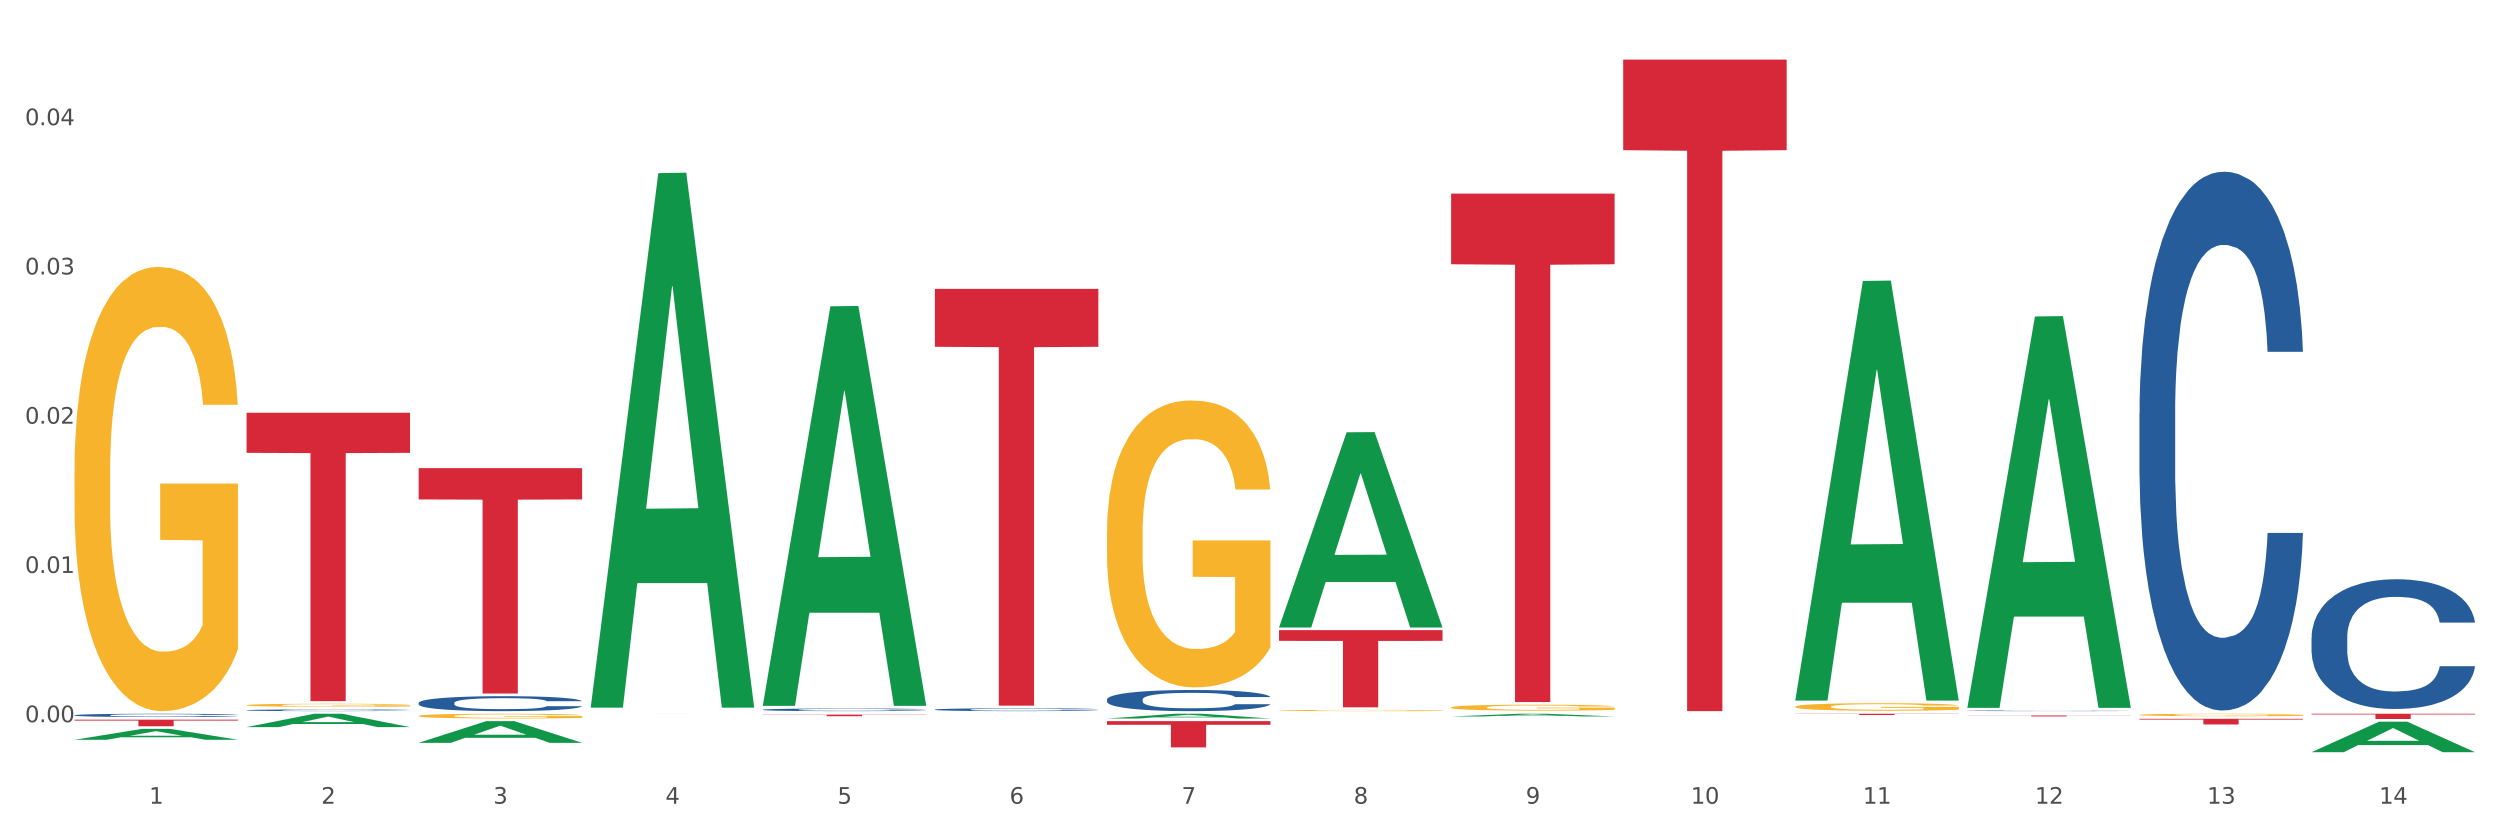 <?xml version="1.0" encoding="utf-8" standalone="no"?>
<!DOCTYPE svg PUBLIC "-//W3C//DTD SVG 1.1//EN"
  "http://www.w3.org/Graphics/SVG/1.1/DTD/svg11.dtd">
<svg xmlns:xlink="http://www.w3.org/1999/xlink" width="1080pt" height="360pt" viewBox="0 0 1080 360" xmlns="http://www.w3.org/2000/svg" version="1.1">
 <rect x="0" y="0" width="1080" height="360" fill="#333333" stroke="none"/>
 <defs>
  <style type="text/css">*{stroke-linejoin: round; stroke-linecap: butt}</style>
 </defs>
 <g id="figure_1">
  <g id="patch_1">
   <path d="M 0 360 
L 1080 360 
L 1080 0 
L 0 0 
z
" style="fill: #ffffff; stroke: #ffffff; stroke-linejoin: miter"/>
  </g>
  <g id="axes_1">
   <g id="matplotlib.axis_1">
    <g id="xtick_1">
     <g id="text_1">
      <!-- 1 -->
      <g style="fill: #4d4d4d" transform="translate(64.432 347.204) scale(0.096 -0.096)">
       <defs>
        <path id="DejaVuSans-31" d="M 794 531 
L 1825 531 
L 1825 4091 
L 703 3866 
L 703 4441 
L 1819 4666 
L 2450 4666 
L 2450 531 
L 3481 531 
L 3481 0 
L 794 0 
L 794 531 
z
" transform="scale(0.016)"/>
       </defs>
       <use xlink:href="#DejaVuSans-31"/>
      </g>
     </g>
    </g>
    <g id="xtick_2">
     <g id="text_2">
      <!-- 2 -->
      <g style="fill: #4d4d4d" transform="translate(138.771 347.204) scale(0.096 -0.096)">
       <defs>
        <path id="DejaVuSans-32" d="M 1228 531 
L 3431 531 
L 3431 0 
L 469 0 
L 469 531 
Q 828 903 1448 1529 
Q 2069 2156 2228 2338 
Q 2531 2678 2651 2914 
Q 2772 3150 2772 3378 
Q 2772 3750 2511 3984 
Q 2250 4219 1831 4219 
Q 1534 4219 1204 4116 
Q 875 4013 500 3803 
L 500 4441 
Q 881 4594 1212 4672 
Q 1544 4750 1819 4750 
Q 2544 4750 2975 4387 
Q 3406 4025 3406 3419 
Q 3406 3131 3298 2873 
Q 3191 2616 2906 2266 
Q 2828 2175 2409 1742 
Q 1991 1309 1228 531 
z
" transform="scale(0.016)"/>
       </defs>
       <use xlink:href="#DejaVuSans-32"/>
      </g>
     </g>
    </g>
    <g id="xtick_3">
     <g id="text_3">
      <!-- 3 -->
      <g style="fill: #4d4d4d" transform="translate(213.109 347.204) scale(0.096 -0.096)">
       <defs>
        <path id="DejaVuSans-33" d="M 2597 2516 
Q 3050 2419 3304 2112 
Q 3559 1806 3559 1356 
Q 3559 666 3084 287 
Q 2609 -91 1734 -91 
Q 1441 -91 1130 -33 
Q 819 25 488 141 
L 488 750 
Q 750 597 1062 519 
Q 1375 441 1716 441 
Q 2309 441 2620 675 
Q 2931 909 2931 1356 
Q 2931 1769 2642 2001 
Q 2353 2234 1838 2234 
L 1294 2234 
L 1294 2753 
L 1863 2753 
Q 2328 2753 2575 2939 
Q 2822 3125 2822 3475 
Q 2822 3834 2567 4026 
Q 2313 4219 1838 4219 
Q 1578 4219 1281 4162 
Q 984 4106 628 3988 
L 628 4550 
Q 988 4650 1302 4700 
Q 1616 4750 1894 4750 
Q 2613 4750 3031 4423 
Q 3450 4097 3450 3541 
Q 3450 3153 3228 2886 
Q 3006 2619 2597 2516 
z
" transform="scale(0.016)"/>
       </defs>
       <use xlink:href="#DejaVuSans-33"/>
      </g>
     </g>
    </g>
    <g id="xtick_4">
     <g id="text_4">
      <!-- 4 -->
      <g style="fill: #4d4d4d" transform="translate(287.448 347.204) scale(0.096 -0.096)">
       <defs>
        <path id="DejaVuSans-34" d="M 2419 4116 
L 825 1625 
L 2419 1625 
L 2419 4116 
z
M 2253 4666 
L 3047 4666 
L 3047 1625 
L 3713 1625 
L 3713 1100 
L 3047 1100 
L 3047 0 
L 2419 0 
L 2419 1100 
L 313 1100 
L 313 1709 
L 2253 4666 
z
" transform="scale(0.016)"/>
       </defs>
       <use xlink:href="#DejaVuSans-34"/>
      </g>
     </g>
    </g>
    <g id="xtick_5">
     <g id="text_5">
      <!-- 5 -->
      <g style="fill: #4d4d4d" transform="translate(361.787 347.204) scale(0.096 -0.096)">
       <defs>
        <path id="DejaVuSans-35" d="M 691 4666 
L 3169 4666 
L 3169 4134 
L 1269 4134 
L 1269 2991 
Q 1406 3038 1543 3061 
Q 1681 3084 1819 3084 
Q 2600 3084 3056 2656 
Q 3513 2228 3513 1497 
Q 3513 744 3044 326 
Q 2575 -91 1722 -91 
Q 1428 -91 1123 -41 
Q 819 9 494 109 
L 494 744 
Q 775 591 1075 516 
Q 1375 441 1709 441 
Q 2250 441 2565 725 
Q 2881 1009 2881 1497 
Q 2881 1984 2565 2268 
Q 2250 2553 1709 2553 
Q 1456 2553 1204 2497 
Q 953 2441 691 2322 
L 691 4666 
z
" transform="scale(0.016)"/>
       </defs>
       <use xlink:href="#DejaVuSans-35"/>
      </g>
     </g>
    </g>
    <g id="xtick_6">
     <g id="text_6">
      <!-- 6 -->
      <g style="fill: #4d4d4d" transform="translate(436.125 347.204) scale(0.096 -0.096)">
       <defs>
        <path id="DejaVuSans-36" d="M 2113 2584 
Q 1688 2584 1439 2293 
Q 1191 2003 1191 1497 
Q 1191 994 1439 701 
Q 1688 409 2113 409 
Q 2538 409 2786 701 
Q 3034 994 3034 1497 
Q 3034 2003 2786 2293 
Q 2538 2584 2113 2584 
z
M 3366 4563 
L 3366 3988 
Q 3128 4100 2886 4159 
Q 2644 4219 2406 4219 
Q 1781 4219 1451 3797 
Q 1122 3375 1075 2522 
Q 1259 2794 1537 2939 
Q 1816 3084 2150 3084 
Q 2853 3084 3261 2657 
Q 3669 2231 3669 1497 
Q 3669 778 3244 343 
Q 2819 -91 2113 -91 
Q 1303 -91 875 529 
Q 447 1150 447 2328 
Q 447 3434 972 4092 
Q 1497 4750 2381 4750 
Q 2619 4750 2861 4703 
Q 3103 4656 3366 4563 
z
" transform="scale(0.016)"/>
       </defs>
       <use xlink:href="#DejaVuSans-36"/>
      </g>
     </g>
    </g>
    <g id="xtick_7">
     <g id="text_7">
      <!-- 7 -->
      <g style="fill: #4d4d4d" transform="translate(510.464 347.204) scale(0.096 -0.096)">
       <defs>
        <path id="DejaVuSans-37" d="M 525 4666 
L 3525 4666 
L 3525 4397 
L 1831 0 
L 1172 0 
L 2766 4134 
L 525 4134 
L 525 4666 
z
" transform="scale(0.016)"/>
       </defs>
       <use xlink:href="#DejaVuSans-37"/>
      </g>
     </g>
    </g>
    <g id="xtick_8">
     <g id="text_8">
      <!-- 8 -->
      <g style="fill: #4d4d4d" transform="translate(584.803 347.204) scale(0.096 -0.096)">
       <defs>
        <path id="DejaVuSans-38" d="M 2034 2216 
Q 1584 2216 1326 1975 
Q 1069 1734 1069 1313 
Q 1069 891 1326 650 
Q 1584 409 2034 409 
Q 2484 409 2743 651 
Q 3003 894 3003 1313 
Q 3003 1734 2745 1975 
Q 2488 2216 2034 2216 
z
M 1403 2484 
Q 997 2584 770 2862 
Q 544 3141 544 3541 
Q 544 4100 942 4425 
Q 1341 4750 2034 4750 
Q 2731 4750 3128 4425 
Q 3525 4100 3525 3541 
Q 3525 3141 3298 2862 
Q 3072 2584 2669 2484 
Q 3125 2378 3379 2068 
Q 3634 1759 3634 1313 
Q 3634 634 3220 271 
Q 2806 -91 2034 -91 
Q 1263 -91 848 271 
Q 434 634 434 1313 
Q 434 1759 690 2068 
Q 947 2378 1403 2484 
z
M 1172 3481 
Q 1172 3119 1398 2916 
Q 1625 2713 2034 2713 
Q 2441 2713 2670 2916 
Q 2900 3119 2900 3481 
Q 2900 3844 2670 4047 
Q 2441 4250 2034 4250 
Q 1625 4250 1398 4047 
Q 1172 3844 1172 3481 
z
" transform="scale(0.016)"/>
       </defs>
       <use xlink:href="#DejaVuSans-38"/>
      </g>
     </g>
    </g>
    <g id="xtick_9">
     <g id="text_9">
      <!-- 9 -->
      <g style="fill: #4d4d4d" transform="translate(659.142 347.204) scale(0.096 -0.096)">
       <defs>
        <path id="DejaVuSans-39" d="M 703 97 
L 703 672 
Q 941 559 1184 500 
Q 1428 441 1663 441 
Q 2288 441 2617 861 
Q 2947 1281 2994 2138 
Q 2813 1869 2534 1725 
Q 2256 1581 1919 1581 
Q 1219 1581 811 2004 
Q 403 2428 403 3163 
Q 403 3881 828 4315 
Q 1253 4750 1959 4750 
Q 2769 4750 3195 4129 
Q 3622 3509 3622 2328 
Q 3622 1225 3098 567 
Q 2575 -91 1691 -91 
Q 1453 -91 1209 -44 
Q 966 3 703 97 
z
M 1959 2075 
Q 2384 2075 2632 2365 
Q 2881 2656 2881 3163 
Q 2881 3666 2632 3958 
Q 2384 4250 1959 4250 
Q 1534 4250 1286 3958 
Q 1038 3666 1038 3163 
Q 1038 2656 1286 2365 
Q 1534 2075 1959 2075 
z
" transform="scale(0.016)"/>
       </defs>
       <use xlink:href="#DejaVuSans-39"/>
      </g>
     </g>
    </g>
    <g id="xtick_10">
     <g id="text_10">
      <!-- 10 -->
      <g style="fill: #4d4d4d" transform="translate(730.426 347.204) scale(0.096 -0.096)">
       <defs>
        <path id="DejaVuSans-30" d="M 2034 4250 
Q 1547 4250 1301 3770 
Q 1056 3291 1056 2328 
Q 1056 1369 1301 889 
Q 1547 409 2034 409 
Q 2525 409 2770 889 
Q 3016 1369 3016 2328 
Q 3016 3291 2770 3770 
Q 2525 4250 2034 4250 
z
M 2034 4750 
Q 2819 4750 3233 4129 
Q 3647 3509 3647 2328 
Q 3647 1150 3233 529 
Q 2819 -91 2034 -91 
Q 1250 -91 836 529 
Q 422 1150 422 2328 
Q 422 3509 836 4129 
Q 1250 4750 2034 4750 
z
" transform="scale(0.016)"/>
       </defs>
       <use xlink:href="#DejaVuSans-31"/>
       <use xlink:href="#DejaVuSans-30" transform="translate(63.623 0)"/>
      </g>
     </g>
    </g>
    <g id="xtick_11">
     <g id="text_11">
      <!-- 11 -->
      <g style="fill: #4d4d4d" transform="translate(804.765 347.204) scale(0.096 -0.096)">
       <use xlink:href="#DejaVuSans-31"/>
       <use xlink:href="#DejaVuSans-31" transform="translate(63.623 0)"/>
      </g>
     </g>
    </g>
    <g id="xtick_12">
     <g id="text_12">
      <!-- 12 -->
      <g style="fill: #4d4d4d" transform="translate(879.104 347.204) scale(0.096 -0.096)">
       <use xlink:href="#DejaVuSans-31"/>
       <use xlink:href="#DejaVuSans-32" transform="translate(63.623 0)"/>
      </g>
     </g>
    </g>
    <g id="xtick_13">
     <g id="text_13">
      <!-- 13 -->
      <g style="fill: #4d4d4d" transform="translate(953.442 347.204) scale(0.096 -0.096)">
       <use xlink:href="#DejaVuSans-31"/>
       <use xlink:href="#DejaVuSans-33" transform="translate(63.623 0)"/>
      </g>
     </g>
    </g>
    <g id="xtick_14">
     <g id="text_14">
      <!-- 14 -->
      <g style="fill: #4d4d4d" transform="translate(1027.781 347.204) scale(0.096 -0.096)">
       <use xlink:href="#DejaVuSans-31"/>
       <use xlink:href="#DejaVuSans-34" transform="translate(63.623 0)"/>
      </g>
     </g>
    </g>
    <g id="xtick_15"/>
    <g id="xtick_16"/>
    <g id="xtick_17"/>
    <g id="xtick_18"/>
    <g id="xtick_19"/>
    <g id="xtick_20"/>
    <g id="xtick_21"/>
    <g id="xtick_22"/>
    <g id="xtick_23"/>
    <g id="xtick_24"/>
    <g id="xtick_25"/>
    <g id="xtick_26"/>
    <g id="xtick_27"/>
   </g>
   <g id="matplotlib.axis_2">
    <g id="ytick_1">
     <g id="text_15">
      <!-- 0.00 -->
      <g style="fill: #4d4d4d" transform="translate(10.8 311.988) scale(0.096 -0.096)">
       <defs>
        <path id="DejaVuSans-2e" d="M 684 794 
L 1344 794 
L 1344 0 
L 684 0 
L 684 794 
z
" transform="scale(0.016)"/>
       </defs>
       <use xlink:href="#DejaVuSans-30"/>
       <use xlink:href="#DejaVuSans-2e" transform="translate(63.623 0)"/>
       <use xlink:href="#DejaVuSans-30" transform="translate(95.41 0)"/>
       <use xlink:href="#DejaVuSans-30" transform="translate(159.033 0)"/>
      </g>
     </g>
    </g>
    <g id="ytick_2">
     <g id="text_16">
      <!-- 0.01 -->
      <g style="fill: #4d4d4d" transform="translate(10.8 247.511) scale(0.096 -0.096)">
       <use xlink:href="#DejaVuSans-30"/>
       <use xlink:href="#DejaVuSans-2e" transform="translate(63.623 0)"/>
       <use xlink:href="#DejaVuSans-30" transform="translate(95.41 0)"/>
       <use xlink:href="#DejaVuSans-31" transform="translate(159.033 0)"/>
      </g>
     </g>
    </g>
    <g id="ytick_3">
     <g id="text_17">
      <!-- 0.02 -->
      <g style="fill: #4d4d4d" transform="translate(10.8 183.033) scale(0.096 -0.096)">
       <use xlink:href="#DejaVuSans-30"/>
       <use xlink:href="#DejaVuSans-2e" transform="translate(63.623 0)"/>
       <use xlink:href="#DejaVuSans-30" transform="translate(95.41 0)"/>
       <use xlink:href="#DejaVuSans-32" transform="translate(159.033 0)"/>
      </g>
     </g>
    </g>
    <g id="ytick_4">
     <g id="text_18">
      <!-- 0.03 -->
      <g style="fill: #4d4d4d" transform="translate(10.8 118.555) scale(0.096 -0.096)">
       <use xlink:href="#DejaVuSans-30"/>
       <use xlink:href="#DejaVuSans-2e" transform="translate(63.623 0)"/>
       <use xlink:href="#DejaVuSans-30" transform="translate(95.41 0)"/>
       <use xlink:href="#DejaVuSans-33" transform="translate(159.033 0)"/>
      </g>
     </g>
    </g>
    <g id="ytick_5">
     <g id="text_19">
      <!-- 0.04 -->
      <g style="fill: #4d4d4d" transform="translate(10.8 54.077) scale(0.096 -0.096)">
       <use xlink:href="#DejaVuSans-30"/>
       <use xlink:href="#DejaVuSans-2e" transform="translate(63.623 0)"/>
       <use xlink:href="#DejaVuSans-30" transform="translate(95.41 0)"/>
       <use xlink:href="#DejaVuSans-34" transform="translate(159.033 0)"/>
      </g>
     </g>
    </g>
    <g id="ytick_6"/>
    <g id="ytick_7"/>
    <g id="ytick_8"/>
    <g id="ytick_9"/>
    <g id="ytick_10"/>
   </g>
   <g id="PolyCollection_1">
    <path d="M 32.175 319.577 
L 32.248 319.572 
L 61.37 314.878 
L 73.456 314.873 
L 102.797 319.586 
L 88.818 319.586 
L 82.484 318.488 
L 52.415 318.488 
L 52.197 318.506 
L 46.081 319.586 
L 32.175 319.586 
L 32.175 319.577 
L 56.201 317.833 
L 78.698 317.829 
L 67.559 315.878 
L 67.413 315.869 
L 67.267 315.882 
L 56.128 317.829 
L 56.201 317.833 
L 32.175 319.577 
z
" clip-path="url(#pd0872fd433)" style="fill: #109648"/>
    <path d="M 32.175 310.889 
L 102.797 310.889 
L 102.797 311.286 
L 75.017 311.289 
L 75.017 313.743 
L 59.788 313.743 
L 59.788 311.289 
L 32.175 311.286 
L 32.175 310.892 
L 32.175 310.889 
z
" clip-path="url(#pd0872fd433)" style="fill: #d62839"/>
    <path d="M 106.514 178.311 
L 177.135 178.311 
L 177.135 195.624 
L 149.355 195.741 
L 149.355 302.892 
L 134.126 302.892 
L 134.126 195.741 
L 106.514 195.624 
L 106.514 178.428 
L 106.514 178.311 
z
" clip-path="url(#pd0872fd433)" style="fill: #d62839"/>
    <path d="M 180.852 202.222 
L 251.474 202.222 
L 251.474 215.757 
L 223.694 215.849 
L 223.694 299.62 
L 208.465 299.62 
L 208.465 215.849 
L 180.852 215.757 
L 180.852 202.314 
L 180.852 202.222 
z
" clip-path="url(#pd0872fd433)" style="fill: #d62839"/>
    <path d="M 255.191 308.341 
L 325.813 308.341 
L 325.813 308.343 
L 298.033 308.343 
L 298.033 308.356 
L 282.804 308.356 
L 282.804 308.343 
L 255.191 308.343 
L 255.191 308.341 
L 255.191 308.341 
z
" clip-path="url(#pd0872fd433)" style="fill: #d62839"/>
    <path d="M 329.53 308.707 
L 400.152 308.707 
L 400.152 308.805 
L 372.371 308.806 
L 372.371 309.416 
L 357.143 309.416 
L 357.143 308.806 
L 329.53 308.805 
L 329.53 308.707 
L 329.53 308.707 
z
" clip-path="url(#pd0872fd433)" style="fill: #d62839"/>
    <path d="M 403.869 124.796 
L 474.49 124.796 
L 474.49 149.818 
L 446.71 149.987 
L 446.71 304.852 
L 431.481 304.852 
L 431.481 149.987 
L 403.869 149.818 
L 403.869 124.965 
L 403.869 124.796 
z
" clip-path="url(#pd0872fd433)" style="fill: #d62839"/>
    <path d="M 478.207 311.536 
L 548.829 311.536 
L 548.829 313.112 
L 521.049 313.123 
L 521.049 322.879 
L 505.82 322.879 
L 505.82 313.123 
L 478.207 313.112 
L 478.207 311.546 
L 478.207 311.536 
z
" clip-path="url(#pd0872fd433)" style="fill: #d62839"/>
    <path d="M 552.546 272.228 
L 623.168 272.228 
L 623.168 276.859 
L 595.388 276.891 
L 595.388 305.554 
L 580.159 305.554 
L 580.159 276.891 
L 552.546 276.859 
L 552.546 272.259 
L 552.546 272.228 
z
" clip-path="url(#pd0872fd433)" style="fill: #d62839"/>
    <path d="M 626.885 83.635 
L 697.506 83.635 
L 697.506 114.161 
L 669.726 114.368 
L 669.726 303.301 
L 654.497 303.301 
L 654.497 114.368 
L 626.885 114.161 
L 626.885 83.841 
L 626.885 83.635 
z
" clip-path="url(#pd0872fd433)" style="fill: #d62839"/>
    <path d="M 701.223 25.759 
L 771.845 25.759 
L 771.845 64.872 
L 744.065 65.136 
L 744.065 307.211 
L 728.836 307.211 
L 728.836 65.136 
L 701.223 64.872 
L 701.223 26.024 
L 701.223 25.759 
z
" clip-path="url(#pd0872fd433)" style="fill: #d62839"/>
    <path d="M 775.562 308.341 
L 846.184 308.341 
L 846.184 308.417 
L 818.404 308.418 
L 818.404 308.89 
L 803.175 308.89 
L 803.175 308.418 
L 775.562 308.417 
L 775.562 308.342 
L 775.562 308.341 
z
" clip-path="url(#pd0872fd433)" style="fill: #d62839"/>
    <path d="M 924.24 310.529 
L 994.861 310.529 
L 994.861 310.869 
L 967.081 310.871 
L 967.081 312.97 
L 951.852 312.97 
L 951.852 310.871 
L 924.24 310.869 
L 924.24 310.532 
L 924.24 310.529 
z
" clip-path="url(#pd0872fd433)" style="fill: #d62839"/>
    <path d="M 998.578 308.341 
L 1069.2 308.341 
L 1069.2 308.657 
L 1041.42 308.659 
L 1041.42 310.616 
L 1026.191 310.616 
L 1026.191 308.659 
L 998.578 308.657 
L 998.578 308.343 
L 998.578 308.341 
z
" clip-path="url(#pd0872fd433)" style="fill: #d62839"/>
    <path d="M 998.578 275.418 
L 998.662 275.367 
L 998.662 273.934 
L 998.912 271.989 
L 999.83 268.406 
L 1000.999 265.693 
L 1003.003 262.52 
L 1004.088 261.189 
L 1005.507 259.705 
L 1008.429 257.299 
L 1011.768 255.252 
L 1014.105 254.126 
L 1015.858 253.409 
L 1019.781 252.13 
L 1022.035 251.567 
L 1024.373 251.106 
L 1026.376 250.799 
L 1029.715 250.441 
L 1032.387 250.287 
L 1035.475 250.236 
L 1038.063 250.287 
L 1041.486 250.492 
L 1046.494 251.106 
L 1048.414 251.465 
L 1051.002 252.079 
L 1053.673 252.898 
L 1055.844 253.717 
L 1058.348 254.894 
L 1060.936 256.429 
L 1063.44 258.374 
L 1065.193 260.166 
L 1066.612 262.059 
L 1067.864 264.363 
L 1068.783 266.87 
L 1069.2 268.969 
L 1053.924 268.969 
L 1053.506 267.075 
L 1052.671 265.028 
L 1051.837 263.646 
L 1050.918 262.52 
L 1049.499 261.24 
L 1048.247 260.421 
L 1046.16 259.449 
L 1044.24 258.835 
L 1042.654 258.477 
L 1040.734 258.169 
L 1036.644 257.862 
L 1033.722 257.862 
L 1031.886 257.965 
L 1029.632 258.221 
L 1027.712 258.579 
L 1025.458 259.193 
L 1023.705 259.858 
L 1021.952 260.729 
L 1020.95 261.343 
L 1019.448 262.469 
L 1018.446 263.39 
L 1017.11 264.977 
L 1016.359 266.103 
L 1015.023 269.02 
L 1014.439 271.17 
L 1014.188 272.654 
L 1014.022 274.292 
L 1014.022 282.276 
L 1014.522 285.859 
L 1014.94 287.395 
L 1015.608 289.135 
L 1016.86 291.387 
L 1018.696 293.588 
L 1020.616 295.174 
L 1022.202 296.147 
L 1023.705 296.863 
L 1025.207 297.426 
L 1027.044 297.938 
L 1028.547 298.245 
L 1030.8 298.552 
L 1033.472 298.706 
L 1035.559 298.706 
L 1039.816 298.45 
L 1041.736 298.194 
L 1043.572 297.836 
L 1045.576 297.273 
L 1047.162 296.659 
L 1048.08 296.198 
L 1049.583 295.226 
L 1050.752 294.202 
L 1051.753 293.025 
L 1052.421 292.001 
L 1053.172 290.466 
L 1053.757 288.725 
L 1053.924 287.804 
L 1069.2 287.804 
L 1068.866 289.647 
L 1068.282 291.438 
L 1067.113 293.844 
L 1066.195 295.226 
L 1064.776 296.915 
L 1063.273 298.348 
L 1061.186 299.934 
L 1059.266 301.112 
L 1057.263 302.135 
L 1055.092 303.057 
L 1051.169 304.336 
L 1049.75 304.694 
L 1046.745 305.309 
L 1044.407 305.667 
L 1040.985 306.025 
L 1037.479 306.23 
L 1033.806 306.281 
L 1030.55 306.179 
L 1026.96 305.872 
L 1024.707 305.564 
L 1022.202 305.104 
L 1019.281 304.387 
L 1016.526 303.517 
L 1013.938 302.494 
L 1011.517 301.316 
L 1009.263 299.986 
L 1006.342 297.785 
L 1004.171 295.635 
L 1002.585 293.639 
L 1001.5 291.95 
L 1000.415 289.8 
L 999.83 288.316 
L 998.912 284.733 
L 998.578 281.406 
L 998.578 275.418 
z
" clip-path="url(#pd0872fd433)" style="fill: #255c99"/>
    <path d="M 924.24 178.769 
L 924.323 178.557 
L 924.323 172.605 
L 924.573 164.527 
L 925.492 149.647 
L 926.66 138.38 
L 928.664 125.201 
L 929.749 119.674 
L 931.168 113.509 
L 934.09 103.518 
L 937.429 95.015 
L 939.766 90.338 
L 941.519 87.362 
L 945.443 82.048 
L 947.697 79.709 
L 950.034 77.796 
L 952.037 76.521 
L 955.377 75.033 
L 958.048 74.395 
L 961.136 74.182 
L 963.724 74.395 
L 967.147 75.245 
L 972.155 77.796 
L 974.075 79.284 
L 976.663 81.835 
L 979.335 85.236 
L 981.505 88.638 
L 984.009 93.527 
L 986.597 99.904 
L 989.101 107.982 
L 990.854 115.422 
L 992.273 123.287 
L 993.526 132.853 
L 994.444 143.269 
L 994.861 151.985 
L 979.585 151.985 
L 979.168 144.12 
L 978.333 135.617 
L 977.498 129.877 
L 976.58 125.201 
L 975.161 119.886 
L 973.908 116.485 
L 971.822 112.446 
L 969.902 109.895 
L 968.316 108.407 
L 966.396 107.132 
L 962.305 105.856 
L 959.383 105.856 
L 957.547 106.281 
L 955.293 107.344 
L 953.373 108.832 
L 951.119 111.383 
L 949.366 114.147 
L 947.613 117.76 
L 946.611 120.311 
L 945.109 124.988 
L 944.107 128.814 
L 942.771 135.404 
L 942.02 140.081 
L 940.685 152.198 
L 940.1 161.126 
L 939.85 167.29 
L 939.683 174.093 
L 939.683 207.255 
L 940.184 222.135 
L 940.601 228.512 
L 941.269 235.74 
L 942.521 245.093 
L 944.358 254.234 
L 946.278 260.823 
L 947.864 264.862 
L 949.366 267.838 
L 950.869 270.177 
L 952.705 272.303 
L 954.208 273.578 
L 956.462 274.853 
L 959.133 275.491 
L 961.22 275.491 
L 965.477 274.428 
L 967.397 273.365 
L 969.234 271.877 
L 971.237 269.539 
L 972.823 266.988 
L 973.742 265.075 
L 975.244 261.036 
L 976.413 256.785 
L 977.415 251.895 
L 978.082 247.644 
L 978.834 241.267 
L 979.418 234.039 
L 979.585 230.213 
L 994.861 230.213 
L 994.527 237.865 
L 993.943 245.305 
L 992.774 255.296 
L 991.856 261.036 
L 990.437 268.051 
L 988.934 274.003 
L 986.847 280.593 
L 984.927 285.482 
L 982.924 289.734 
L 980.754 293.56 
L 976.83 298.874 
L 975.411 300.362 
L 972.406 302.913 
L 970.069 304.401 
L 966.646 305.889 
L 963.14 306.74 
L 959.467 306.952 
L 956.211 306.527 
L 952.622 305.252 
L 950.368 303.976 
L 947.864 302.063 
L 944.942 299.087 
L 942.187 295.473 
L 939.599 291.222 
L 937.178 286.332 
L 934.925 280.806 
L 932.003 271.665 
L 929.832 262.737 
L 928.246 254.446 
L 927.161 247.431 
L 926.076 238.503 
L 925.492 232.338 
L 924.573 217.458 
L 924.24 203.641 
L 924.24 178.769 
z
" clip-path="url(#pd0872fd433)" style="fill: #255c99"/>
    <path d="M 849.901 307.052 
L 849.984 307.051 
L 849.984 307.044 
L 850.235 307.034 
L 851.153 307.016 
L 852.322 307.002 
L 854.325 306.985 
L 855.41 306.978 
L 856.829 306.971 
L 859.751 306.958 
L 863.09 306.948 
L 865.428 306.942 
L 867.181 306.938 
L 871.104 306.932 
L 873.358 306.929 
L 875.695 306.926 
L 877.699 306.925 
L 881.038 306.923 
L 883.709 306.922 
L 886.798 306.922 
L 889.386 306.922 
L 892.808 306.923 
L 897.817 306.926 
L 899.737 306.928 
L 902.325 306.931 
L 904.996 306.936 
L 907.166 306.94 
L 909.671 306.946 
L 912.258 306.954 
L 914.763 306.964 
L 916.516 306.973 
L 917.935 306.983 
L 919.187 306.995 
L 920.105 307.008 
L 920.523 307.018 
L 905.246 307.018 
L 904.829 307.009 
L 903.994 306.998 
L 903.159 306.991 
L 902.241 306.985 
L 900.822 306.979 
L 899.57 306.974 
L 897.483 306.969 
L 895.563 306.966 
L 893.977 306.964 
L 892.057 306.963 
L 887.966 306.961 
L 885.045 306.961 
L 883.208 306.962 
L 880.954 306.963 
L 879.034 306.965 
L 876.78 306.968 
L 875.027 306.972 
L 873.274 306.976 
L 872.273 306.979 
L 870.77 306.985 
L 869.768 306.99 
L 868.433 306.998 
L 867.681 307.004 
L 866.346 307.019 
L 865.761 307.03 
L 865.511 307.037 
L 865.344 307.046 
L 865.344 307.087 
L 865.845 307.106 
L 866.262 307.113 
L 866.93 307.122 
L 868.182 307.134 
L 870.019 307.145 
L 871.939 307.154 
L 873.525 307.159 
L 875.027 307.162 
L 876.53 307.165 
L 878.367 307.168 
L 879.869 307.169 
L 882.123 307.171 
L 884.794 307.172 
L 886.881 307.172 
L 891.139 307.17 
L 893.059 307.169 
L 894.895 307.167 
L 896.899 307.164 
L 898.485 307.161 
L 899.403 307.159 
L 900.905 307.154 
L 902.074 307.149 
L 903.076 307.142 
L 903.744 307.137 
L 904.495 307.129 
L 905.079 307.12 
L 905.246 307.116 
L 920.523 307.116 
L 920.189 307.125 
L 919.604 307.134 
L 918.436 307.147 
L 917.517 307.154 
L 916.098 307.162 
L 914.596 307.17 
L 912.509 307.178 
L 910.589 307.184 
L 908.585 307.189 
L 906.415 307.194 
L 902.491 307.201 
L 901.072 307.203 
L 898.067 307.206 
L 895.73 307.208 
L 892.307 307.209 
L 888.801 307.211 
L 885.128 307.211 
L 881.873 307.21 
L 878.283 307.209 
L 876.029 307.207 
L 873.525 307.205 
L 870.603 307.201 
L 867.848 307.197 
L 865.261 307.191 
L 862.84 307.185 
L 860.586 307.178 
L 857.664 307.167 
L 855.494 307.156 
L 853.908 307.146 
L 852.823 307.137 
L 851.737 307.126 
L 851.153 307.118 
L 850.235 307.1 
L 849.901 307.083 
L 849.901 307.052 
z
" clip-path="url(#pd0872fd433)" style="fill: #255c99"/>
    <path d="M 478.207 302.181 
L 478.291 302.173 
L 478.291 301.939 
L 478.541 301.622 
L 479.459 301.038 
L 480.628 300.596 
L 482.632 300.079 
L 483.717 299.862 
L 485.136 299.62 
L 488.058 299.228 
L 491.397 298.895 
L 493.734 298.711 
L 495.487 298.594 
L 499.41 298.386 
L 501.664 298.294 
L 504.002 298.219 
L 506.005 298.169 
L 509.344 298.111 
L 512.016 298.086 
L 515.104 298.077 
L 517.692 298.086 
L 521.115 298.119 
L 526.123 298.219 
L 528.043 298.277 
L 530.631 298.378 
L 533.302 298.511 
L 535.473 298.645 
L 537.977 298.836 
L 540.565 299.087 
L 543.069 299.404 
L 544.822 299.695 
L 546.241 300.004 
L 547.493 300.379 
L 548.412 300.788 
L 548.829 301.13 
L 533.553 301.13 
L 533.135 300.822 
L 532.301 300.488 
L 531.466 300.263 
L 530.548 300.079 
L 529.128 299.871 
L 527.876 299.737 
L 525.789 299.579 
L 523.869 299.479 
L 522.283 299.42 
L 520.363 299.37 
L 516.273 299.32 
L 513.351 299.32 
L 511.515 299.337 
L 509.261 299.379 
L 507.341 299.437 
L 505.087 299.537 
L 503.334 299.645 
L 501.581 299.787 
L 500.579 299.887 
L 499.077 300.071 
L 498.075 300.221 
L 496.739 300.48 
L 495.988 300.663 
L 494.652 301.138 
L 494.068 301.489 
L 493.818 301.731 
L 493.651 301.998 
L 493.651 303.299 
L 494.151 303.883 
L 494.569 304.133 
L 495.237 304.417 
L 496.489 304.784 
L 498.325 305.142 
L 500.245 305.401 
L 501.831 305.559 
L 503.334 305.676 
L 504.837 305.768 
L 506.673 305.851 
L 508.176 305.901 
L 510.429 305.951 
L 513.101 305.976 
L 515.188 305.976 
L 519.445 305.935 
L 521.365 305.893 
L 523.202 305.834 
L 525.205 305.743 
L 526.791 305.643 
L 527.709 305.568 
L 529.212 305.409 
L 530.381 305.242 
L 531.382 305.05 
L 532.05 304.884 
L 532.801 304.633 
L 533.386 304.35 
L 533.553 304.2 
L 548.829 304.2 
L 548.495 304.5 
L 547.911 304.792 
L 546.742 305.184 
L 545.824 305.409 
L 544.405 305.684 
L 542.902 305.918 
L 540.815 306.176 
L 538.895 306.368 
L 536.892 306.535 
L 534.721 306.685 
L 530.798 306.894 
L 529.379 306.952 
L 526.374 307.052 
L 524.036 307.111 
L 520.614 307.169 
L 517.108 307.202 
L 513.435 307.211 
L 510.179 307.194 
L 506.59 307.144 
L 504.336 307.094 
L 501.831 307.019 
L 498.91 306.902 
L 496.155 306.76 
L 493.567 306.594 
L 491.146 306.402 
L 488.892 306.185 
L 485.971 305.826 
L 483.8 305.476 
L 482.214 305.151 
L 481.129 304.875 
L 480.044 304.525 
L 479.459 304.283 
L 478.541 303.699 
L 478.207 303.157 
L 478.207 302.181 
z
" clip-path="url(#pd0872fd433)" style="fill: #255c99"/>
    <path d="M 403.869 306.532 
L 403.952 306.531 
L 403.952 306.499 
L 404.202 306.457 
L 405.121 306.379 
L 406.289 306.32 
L 408.293 306.251 
L 409.378 306.222 
L 410.797 306.189 
L 413.719 306.137 
L 417.058 306.092 
L 419.395 306.068 
L 421.148 306.052 
L 425.072 306.024 
L 427.326 306.012 
L 429.663 306.002 
L 431.666 305.995 
L 435.006 305.987 
L 437.677 305.984 
L 440.766 305.983 
L 443.353 305.984 
L 446.776 305.988 
L 451.785 306.002 
L 453.704 306.01 
L 456.292 306.023 
L 458.964 306.041 
L 461.134 306.059 
L 463.638 306.084 
L 466.226 306.118 
L 468.73 306.16 
L 470.483 306.199 
L 471.903 306.241 
L 473.155 306.291 
L 474.073 306.345 
L 474.49 306.391 
L 459.214 306.391 
L 458.797 306.35 
L 457.962 306.305 
L 457.127 306.275 
L 456.209 306.251 
L 454.79 306.223 
L 453.538 306.205 
L 451.451 306.184 
L 449.531 306.17 
L 447.945 306.162 
L 446.025 306.156 
L 441.934 306.149 
L 439.012 306.149 
L 437.176 306.151 
L 434.922 306.157 
L 433.002 306.165 
L 430.748 306.178 
L 428.995 306.193 
L 427.242 306.212 
L 426.24 306.225 
L 424.738 306.249 
L 423.736 306.27 
L 422.401 306.304 
L 421.649 306.329 
L 420.314 306.392 
L 419.729 306.439 
L 419.479 306.471 
L 419.312 306.507 
L 419.312 306.681 
L 419.813 306.759 
L 420.23 306.793 
L 420.898 306.831 
L 422.15 306.88 
L 423.987 306.928 
L 425.907 306.962 
L 427.493 306.984 
L 428.995 306.999 
L 430.498 307.012 
L 432.334 307.023 
L 433.837 307.029 
L 436.091 307.036 
L 438.762 307.039 
L 440.849 307.039 
L 445.106 307.034 
L 447.026 307.028 
L 448.863 307.02 
L 450.866 307.008 
L 452.452 306.995 
L 453.371 306.985 
L 454.873 306.964 
L 456.042 306.941 
L 457.044 306.916 
L 457.711 306.893 
L 458.463 306.86 
L 459.047 306.822 
L 459.214 306.802 
L 474.49 306.802 
L 474.156 306.842 
L 473.572 306.881 
L 472.403 306.933 
L 471.485 306.964 
L 470.066 307 
L 468.563 307.032 
L 466.477 307.066 
L 464.557 307.092 
L 462.553 307.114 
L 460.383 307.134 
L 456.459 307.162 
L 455.04 307.17 
L 452.035 307.183 
L 449.698 307.191 
L 446.275 307.199 
L 442.769 307.203 
L 439.096 307.205 
L 435.84 307.202 
L 432.251 307.196 
L 429.997 307.189 
L 427.493 307.179 
L 424.571 307.163 
L 421.816 307.144 
L 419.228 307.122 
L 416.808 307.096 
L 414.554 307.067 
L 411.632 307.019 
L 409.462 306.972 
L 407.875 306.929 
L 406.79 306.892 
L 405.705 306.845 
L 405.121 306.813 
L 404.202 306.735 
L 403.869 306.662 
L 403.869 306.532 
z
" clip-path="url(#pd0872fd433)" style="fill: #255c99"/>
    <path d="M 329.53 306.586 
L 329.613 306.585 
L 329.613 306.556 
L 329.864 306.517 
L 330.782 306.444 
L 331.951 306.389 
L 333.954 306.325 
L 335.039 306.298 
L 336.458 306.268 
L 339.38 306.219 
L 342.719 306.178 
L 345.057 306.155 
L 346.81 306.14 
L 350.733 306.115 
L 352.987 306.103 
L 355.324 306.094 
L 357.328 306.088 
L 360.667 306.08 
L 363.338 306.077 
L 366.427 306.076 
L 369.015 306.077 
L 372.437 306.081 
L 377.446 306.094 
L 379.366 306.101 
L 381.954 306.114 
L 384.625 306.13 
L 386.795 306.147 
L 389.3 306.171 
L 391.887 306.202 
L 394.392 306.241 
L 396.145 306.277 
L 397.564 306.316 
L 398.816 306.362 
L 399.734 306.413 
L 400.152 306.455 
L 384.875 306.455 
L 384.458 306.417 
L 383.623 306.376 
L 382.788 306.348 
L 381.87 306.325 
L 380.451 306.299 
L 379.199 306.282 
L 377.112 306.263 
L 375.192 306.25 
L 373.606 306.243 
L 371.686 306.237 
L 367.595 306.231 
L 364.674 306.231 
L 362.837 306.233 
L 360.583 306.238 
L 358.663 306.245 
L 356.41 306.258 
L 354.656 306.271 
L 352.903 306.289 
L 351.902 306.301 
L 350.399 306.324 
L 349.397 306.343 
L 348.062 306.375 
L 347.31 306.397 
L 345.975 306.456 
L 345.391 306.5 
L 345.14 306.53 
L 344.973 306.563 
L 344.973 306.725 
L 345.474 306.797 
L 345.891 306.828 
L 346.559 306.864 
L 347.811 306.909 
L 349.648 306.954 
L 351.568 306.986 
L 353.154 307.006 
L 354.656 307.02 
L 356.159 307.032 
L 357.996 307.042 
L 359.498 307.048 
L 361.752 307.054 
L 364.423 307.057 
L 366.51 307.057 
L 370.768 307.052 
L 372.688 307.047 
L 374.524 307.04 
L 376.528 307.028 
L 378.114 307.016 
L 379.032 307.007 
L 380.534 306.987 
L 381.703 306.966 
L 382.705 306.942 
L 383.373 306.922 
L 384.124 306.891 
L 384.708 306.855 
L 384.875 306.837 
L 400.152 306.837 
L 399.818 306.874 
L 399.233 306.91 
L 398.065 306.959 
L 397.146 306.987 
L 395.727 307.021 
L 394.225 307.05 
L 392.138 307.082 
L 390.218 307.106 
L 388.214 307.127 
L 386.044 307.145 
L 382.121 307.171 
L 380.701 307.179 
L 377.696 307.191 
L 375.359 307.198 
L 371.936 307.206 
L 368.43 307.21 
L 364.757 307.211 
L 361.502 307.209 
L 357.912 307.202 
L 355.658 307.196 
L 353.154 307.187 
L 350.232 307.172 
L 347.477 307.155 
L 344.89 307.134 
L 342.469 307.11 
L 340.215 307.083 
L 337.293 307.039 
L 335.123 306.995 
L 333.537 306.955 
L 332.452 306.921 
L 331.366 306.877 
L 330.782 306.847 
L 329.864 306.775 
L 329.53 306.707 
L 329.53 306.586 
z
" clip-path="url(#pd0872fd433)" style="fill: #255c99"/>
    <path d="M 180.852 303.653 
L 180.936 303.647 
L 180.936 303.482 
L 181.186 303.258 
L 182.105 302.845 
L 183.273 302.532 
L 185.277 302.167 
L 186.362 302.013 
L 187.781 301.842 
L 190.703 301.565 
L 194.042 301.329 
L 196.379 301.199 
L 198.132 301.117 
L 202.056 300.969 
L 204.31 300.904 
L 206.647 300.851 
L 208.65 300.816 
L 211.989 300.774 
L 214.661 300.757 
L 217.749 300.751 
L 220.337 300.757 
L 223.76 300.78 
L 228.768 300.851 
L 230.688 300.892 
L 233.276 300.963 
L 235.947 301.058 
L 238.118 301.152 
L 240.622 301.288 
L 243.21 301.465 
L 245.714 301.689 
L 247.467 301.895 
L 248.886 302.114 
L 250.139 302.379 
L 251.057 302.668 
L 251.474 302.91 
L 236.198 302.91 
L 235.78 302.692 
L 234.946 302.456 
L 234.111 302.296 
L 233.193 302.167 
L 231.774 302.019 
L 230.521 301.925 
L 228.434 301.813 
L 226.514 301.742 
L 224.928 301.701 
L 223.008 301.665 
L 218.918 301.63 
L 215.996 301.63 
L 214.16 301.642 
L 211.906 301.671 
L 209.986 301.712 
L 207.732 301.783 
L 205.979 301.86 
L 204.226 301.96 
L 203.224 302.031 
L 201.722 302.161 
L 200.72 302.267 
L 199.384 302.45 
L 198.633 302.58 
L 197.297 302.916 
L 196.713 303.164 
L 196.463 303.335 
L 196.296 303.524 
L 196.296 304.444 
L 196.797 304.857 
L 197.214 305.034 
L 197.882 305.234 
L 199.134 305.494 
L 200.97 305.748 
L 202.89 305.931 
L 204.476 306.043 
L 205.979 306.125 
L 207.482 306.19 
L 209.318 306.249 
L 210.821 306.285 
L 213.075 306.32 
L 215.746 306.338 
L 217.833 306.338 
L 222.09 306.308 
L 224.01 306.279 
L 225.847 306.237 
L 227.85 306.172 
L 229.436 306.102 
L 230.354 306.049 
L 231.857 305.936 
L 233.026 305.818 
L 234.027 305.683 
L 234.695 305.565 
L 235.447 305.388 
L 236.031 305.187 
L 236.198 305.081 
L 251.474 305.081 
L 251.14 305.293 
L 250.556 305.5 
L 249.387 305.777 
L 248.469 305.936 
L 247.05 306.131 
L 245.547 306.296 
L 243.46 306.479 
L 241.54 306.615 
L 239.537 306.733 
L 237.367 306.839 
L 233.443 306.987 
L 232.024 307.028 
L 229.019 307.099 
L 226.681 307.14 
L 223.259 307.181 
L 219.753 307.205 
L 216.08 307.211 
L 212.824 307.199 
L 209.235 307.164 
L 206.981 307.128 
L 204.476 307.075 
L 201.555 306.992 
L 198.8 306.892 
L 196.212 306.774 
L 193.791 306.639 
L 191.538 306.485 
L 188.616 306.231 
L 186.445 305.984 
L 184.859 305.754 
L 183.774 305.559 
L 182.689 305.311 
L 182.105 305.14 
L 181.186 304.727 
L 180.852 304.344 
L 180.852 303.653 
z
" clip-path="url(#pd0872fd433)" style="fill: #255c99"/>
    <path d="M 106.514 306.811 
L 106.597 306.81 
L 106.597 306.792 
L 106.848 306.767 
L 107.766 306.72 
L 108.935 306.685 
L 110.938 306.644 
L 112.023 306.627 
L 113.442 306.608 
L 116.364 306.576 
L 119.703 306.55 
L 122.04 306.535 
L 123.794 306.526 
L 127.717 306.51 
L 129.971 306.502 
L 132.308 306.496 
L 134.312 306.492 
L 137.651 306.488 
L 140.322 306.486 
L 143.411 306.485 
L 145.998 306.486 
L 149.421 306.488 
L 154.43 306.496 
L 156.35 306.501 
L 158.937 306.509 
L 161.609 306.519 
L 163.779 306.53 
L 166.283 306.545 
L 168.871 306.565 
L 171.376 306.59 
L 173.129 306.614 
L 174.548 306.638 
L 175.8 306.668 
L 176.718 306.7 
L 177.135 306.728 
L 161.859 306.728 
L 161.442 306.703 
L 160.607 306.677 
L 159.772 306.659 
L 158.854 306.644 
L 157.435 306.628 
L 156.183 306.617 
L 154.096 306.604 
L 152.176 306.596 
L 150.59 306.592 
L 148.67 306.588 
L 144.579 306.584 
L 141.658 306.584 
L 139.821 306.585 
L 137.567 306.588 
L 135.647 306.593 
L 133.393 306.601 
L 131.64 306.61 
L 129.887 306.621 
L 128.886 306.629 
L 127.383 306.643 
L 126.381 306.655 
L 125.046 306.676 
L 124.294 306.69 
L 122.959 306.728 
L 122.374 306.756 
L 122.124 306.775 
L 121.957 306.797 
L 121.957 306.9 
L 122.458 306.946 
L 122.875 306.966 
L 123.543 306.989 
L 124.795 307.018 
L 126.632 307.046 
L 128.552 307.067 
L 130.138 307.08 
L 131.64 307.089 
L 133.143 307.096 
L 134.979 307.103 
L 136.482 307.107 
L 138.736 307.111 
L 141.407 307.113 
L 143.494 307.113 
L 147.751 307.109 
L 149.671 307.106 
L 151.508 307.101 
L 153.511 307.094 
L 155.097 307.086 
L 156.016 307.08 
L 157.518 307.068 
L 158.687 307.054 
L 159.689 307.039 
L 160.357 307.026 
L 161.108 307.006 
L 161.692 306.983 
L 161.859 306.972 
L 177.135 306.972 
L 176.802 306.995 
L 176.217 307.019 
L 175.049 307.05 
L 174.13 307.068 
L 172.711 307.089 
L 171.209 307.108 
L 169.122 307.129 
L 167.202 307.144 
L 165.198 307.157 
L 163.028 307.169 
L 159.104 307.186 
L 157.685 307.19 
L 154.68 307.198 
L 152.343 307.203 
L 148.92 307.207 
L 145.414 307.21 
L 141.741 307.211 
L 138.486 307.209 
L 134.896 307.205 
L 132.642 307.201 
L 130.138 307.196 
L 127.216 307.186 
L 124.461 307.175 
L 121.874 307.162 
L 119.453 307.146 
L 117.199 307.129 
L 114.277 307.101 
L 112.107 307.073 
L 110.521 307.047 
L 109.435 307.025 
L 108.35 306.997 
L 107.766 306.978 
L 106.848 306.932 
L 106.514 306.889 
L 106.514 306.811 
z
" clip-path="url(#pd0872fd433)" style="fill: #255c99"/>
    <path d="M 32.175 308.978 
L 32.258 308.977 
L 32.258 308.941 
L 32.509 308.891 
L 33.427 308.801 
L 34.596 308.732 
L 36.599 308.652 
L 37.684 308.618 
L 39.104 308.581 
L 42.025 308.52 
L 45.364 308.468 
L 47.702 308.44 
L 49.455 308.421 
L 53.378 308.389 
L 55.632 308.375 
L 57.969 308.363 
L 59.973 308.355 
L 63.312 308.346 
L 65.983 308.342 
L 69.072 308.341 
L 71.66 308.342 
L 75.082 308.348 
L 80.091 308.363 
L 82.011 308.372 
L 84.599 308.388 
L 87.27 308.408 
L 89.44 308.429 
L 91.945 308.459 
L 94.533 308.498 
L 97.037 308.547 
L 98.79 308.592 
L 100.209 308.64 
L 101.461 308.698 
L 102.379 308.762 
L 102.797 308.815 
L 87.52 308.815 
L 87.103 308.767 
L 86.268 308.715 
L 85.434 308.68 
L 84.515 308.652 
L 83.096 308.62 
L 81.844 308.599 
L 79.757 308.574 
L 77.837 308.559 
L 76.251 308.55 
L 74.331 308.542 
L 70.241 308.534 
L 67.319 308.534 
L 65.482 308.537 
L 63.229 308.543 
L 61.309 308.552 
L 59.055 308.568 
L 57.302 308.585 
L 55.549 308.607 
L 54.547 308.622 
L 53.044 308.651 
L 52.043 308.674 
L 50.707 308.714 
L 49.956 308.743 
L 48.62 308.816 
L 48.036 308.871 
L 47.785 308.908 
L 47.618 308.95 
L 47.618 309.152 
L 48.119 309.242 
L 48.537 309.281 
L 49.204 309.325 
L 50.457 309.382 
L 52.293 309.438 
L 54.213 309.478 
L 55.799 309.503 
L 57.302 309.521 
L 58.804 309.535 
L 60.641 309.548 
L 62.143 309.556 
L 64.397 309.564 
L 67.069 309.567 
L 69.155 309.567 
L 73.413 309.561 
L 75.333 309.554 
L 77.169 309.545 
L 79.173 309.531 
L 80.759 309.516 
L 81.677 309.504 
L 83.18 309.479 
L 84.348 309.453 
L 85.35 309.424 
L 86.018 309.398 
L 86.769 309.359 
L 87.353 309.315 
L 87.52 309.292 
L 102.797 309.292 
L 102.463 309.338 
L 101.879 309.384 
L 100.71 309.444 
L 99.792 309.479 
L 98.372 309.522 
L 96.87 309.558 
L 94.783 309.598 
L 92.863 309.628 
L 90.86 309.654 
L 88.689 309.677 
L 84.766 309.71 
L 83.347 309.719 
L 80.341 309.734 
L 78.004 309.744 
L 74.581 309.753 
L 71.075 309.758 
L 67.402 309.759 
L 64.147 309.756 
L 60.557 309.749 
L 58.303 309.741 
L 55.799 309.729 
L 52.877 309.711 
L 50.123 309.689 
L 47.535 309.663 
L 45.114 309.633 
L 42.86 309.6 
L 39.938 309.544 
L 37.768 309.49 
L 36.182 309.439 
L 35.097 309.396 
L 34.011 309.342 
L 33.427 309.305 
L 32.509 309.214 
L 32.175 309.13 
L 32.175 308.978 
z
" clip-path="url(#pd0872fd433)" style="fill: #255c99"/>
    <path d="M 32.175 203.977 
L 32.258 203.802 
L 32.258 197.492 
L 32.425 192.059 
L 33.259 178.913 
L 34.51 168.047 
L 35.427 162.263 
L 36.344 157.53 
L 37.428 152.798 
L 38.762 147.891 
L 41.18 140.705 
L 42.681 137.024 
L 44.515 133.168 
L 47.85 127.559 
L 50.268 124.404 
L 52.77 121.775 
L 56.855 118.621 
L 59.523 117.218 
L 62.358 116.167 
L 65.777 115.466 
L 68.361 115.29 
L 74.031 115.816 
L 78.867 117.394 
L 81.202 118.621 
L 84.203 120.724 
L 85.788 122.126 
L 88.372 124.93 
L 91.04 128.611 
L 92.875 131.766 
L 95.626 137.725 
L 97.711 143.684 
L 99.628 151.045 
L 100.629 156.128 
L 101.379 160.861 
L 102.046 166.294 
L 102.713 174.882 
L 87.705 174.882 
L 87.122 168.748 
L 86.204 162.964 
L 84.87 157.355 
L 83.703 153.85 
L 81.702 149.468 
L 79.868 146.664 
L 77.95 144.56 
L 75.615 142.808 
L 73.781 141.931 
L 71.196 141.23 
L 66.11 141.406 
L 62.692 142.808 
L 60.357 144.56 
L 58.856 146.138 
L 57.522 147.891 
L 56.021 150.344 
L 54.27 154.025 
L 53.02 157.355 
L 51.769 161.562 
L 50.768 165.768 
L 49.851 170.676 
L 49.101 175.934 
L 48.517 181.367 
L 48.017 188.027 
L 47.6 199.069 
L 47.6 223.081 
L 47.767 228.515 
L 48.184 235.701 
L 48.684 241.134 
L 49.518 247.619 
L 50.268 252.001 
L 51.686 258.311 
L 53.27 263.569 
L 54.52 266.899 
L 55.771 269.703 
L 57.939 273.559 
L 60.357 276.714 
L 62.441 278.642 
L 65.276 280.394 
L 67.194 281.096 
L 68.862 281.446 
L 72.947 281.446 
L 75.865 280.92 
L 79.117 279.693 
L 81.619 278.116 
L 83.703 276.188 
L 86.038 273.033 
L 87.538 270.054 
L 87.538 233.422 
L 69.195 233.247 
L 69.195 208.884 
L 102.797 208.884 
L 102.797 280.394 
L 101.379 284.075 
L 99.795 287.405 
L 98.128 290.385 
L 95.626 294.066 
L 92.625 297.571 
L 89.956 300.025 
L 87.122 302.128 
L 83.786 304.056 
L 79.451 305.809 
L 76.783 306.51 
L 73.447 307.035 
L 69.529 307.211 
L 66.11 306.86 
L 62.775 305.984 
L 59.273 304.406 
L 55.855 302.128 
L 53.27 299.849 
L 50.685 297.045 
L 47.934 293.364 
L 45.766 289.859 
L 44.098 286.704 
L 42.264 282.673 
L 40.263 277.415 
L 38.762 272.683 
L 37.428 267.775 
L 36.01 261.465 
L 35.01 256.032 
L 34.009 249.196 
L 33.426 244.114 
L 32.759 236.227 
L 32.258 225.185 
L 32.175 203.977 
z
" clip-path="url(#pd0872fd433)" style="fill: #f7b32b"/>
    <path d="M 924.24 308.83 
L 924.323 308.829 
L 924.323 308.794 
L 924.49 308.764 
L 925.323 308.692 
L 926.574 308.632 
L 927.491 308.6 
L 928.408 308.574 
L 929.492 308.548 
L 930.826 308.521 
L 933.244 308.481 
L 934.745 308.461 
L 936.58 308.44 
L 939.915 308.409 
L 942.333 308.391 
L 944.834 308.377 
L 948.92 308.359 
L 951.588 308.352 
L 954.423 308.346 
L 957.841 308.342 
L 960.426 308.341 
L 966.096 308.344 
L 970.932 308.353 
L 973.266 308.359 
L 976.268 308.371 
L 977.852 308.379 
L 980.437 308.394 
L 983.105 308.415 
L 984.939 308.432 
L 987.691 308.465 
L 989.775 308.498 
L 991.693 308.538 
L 992.693 308.566 
L 993.444 308.592 
L 994.111 308.622 
L 994.778 308.67 
L 979.77 308.67 
L 979.186 308.636 
L 978.269 308.604 
L 976.935 308.573 
L 975.768 308.554 
L 973.766 308.53 
L 971.932 308.514 
L 970.014 308.502 
L 967.68 308.493 
L 965.845 308.488 
L 963.261 308.484 
L 958.175 308.485 
L 954.756 308.493 
L 952.422 308.502 
L 950.921 308.511 
L 949.587 308.521 
L 948.086 308.534 
L 946.335 308.555 
L 945.084 308.573 
L 943.834 308.596 
L 942.833 308.619 
L 941.916 308.646 
L 941.165 308.675 
L 940.582 308.705 
L 940.081 308.742 
L 939.665 308.803 
L 939.665 308.935 
L 939.831 308.965 
L 940.248 309.005 
L 940.749 309.035 
L 941.582 309.071 
L 942.333 309.095 
L 943.75 309.13 
L 945.334 309.159 
L 946.585 309.177 
L 947.836 309.192 
L 950.004 309.214 
L 952.422 309.231 
L 954.506 309.242 
L 957.341 309.251 
L 959.259 309.255 
L 960.926 309.257 
L 965.012 309.257 
L 967.93 309.254 
L 971.182 309.247 
L 973.683 309.239 
L 975.768 309.228 
L 978.102 309.211 
L 979.603 309.194 
L 979.603 308.992 
L 961.26 308.991 
L 961.26 308.857 
L 994.861 308.857 
L 994.861 309.251 
L 993.444 309.272 
L 991.86 309.29 
L 990.192 309.306 
L 987.691 309.327 
L 984.689 309.346 
L 982.021 309.36 
L 979.186 309.371 
L 975.851 309.382 
L 971.515 309.391 
L 968.847 309.395 
L 965.512 309.398 
L 961.593 309.399 
L 958.175 309.397 
L 954.84 309.392 
L 951.338 309.384 
L 947.919 309.371 
L 945.334 309.359 
L 942.75 309.343 
L 939.998 309.323 
L 937.83 309.303 
L 936.163 309.286 
L 934.328 309.264 
L 932.327 309.235 
L 930.826 309.209 
L 929.492 309.182 
L 928.075 309.147 
L 927.074 309.117 
L 926.074 309.079 
L 925.49 309.051 
L 924.823 309.008 
L 924.323 308.947 
L 924.24 308.83 
z
" clip-path="url(#pd0872fd433)" style="fill: #f7b32b"/>
    <path d="M 775.562 305.285 
L 775.645 305.282 
L 775.645 305.175 
L 775.812 305.082 
L 776.646 304.859 
L 777.897 304.674 
L 778.814 304.575 
L 779.731 304.495 
L 780.815 304.414 
L 782.149 304.331 
L 784.567 304.209 
L 786.068 304.146 
L 787.902 304.08 
L 791.237 303.985 
L 793.655 303.931 
L 796.157 303.886 
L 800.242 303.833 
L 802.91 303.809 
L 805.745 303.791 
L 809.164 303.779 
L 811.748 303.776 
L 817.418 303.785 
L 822.254 303.812 
L 824.589 303.833 
L 827.59 303.869 
L 829.175 303.892 
L 831.759 303.94 
L 834.427 304.003 
L 836.262 304.056 
L 839.013 304.158 
L 841.098 304.259 
L 843.015 304.384 
L 844.016 304.471 
L 844.766 304.551 
L 845.433 304.644 
L 846.1 304.79 
L 831.092 304.79 
L 830.509 304.686 
L 829.592 304.587 
L 828.257 304.492 
L 827.09 304.432 
L 825.089 304.358 
L 823.255 304.31 
L 821.337 304.274 
L 819.002 304.244 
L 817.168 304.229 
L 814.583 304.217 
L 809.497 304.22 
L 806.079 304.244 
L 803.744 304.274 
L 802.243 304.301 
L 800.909 304.331 
L 799.408 304.373 
L 797.657 304.435 
L 796.407 304.492 
L 795.156 304.563 
L 794.156 304.635 
L 793.238 304.718 
L 792.488 304.808 
L 791.904 304.9 
L 791.404 305.014 
L 790.987 305.201 
L 790.987 305.61 
L 791.154 305.702 
L 791.571 305.825 
L 792.071 305.917 
L 792.905 306.027 
L 793.655 306.102 
L 795.073 306.209 
L 796.657 306.299 
L 797.908 306.355 
L 799.158 306.403 
L 801.326 306.469 
L 803.744 306.522 
L 805.829 306.555 
L 808.663 306.585 
L 810.581 306.597 
L 812.249 306.603 
L 816.334 306.603 
L 819.253 306.594 
L 822.504 306.573 
L 825.006 306.546 
L 827.09 306.513 
L 829.425 306.46 
L 830.926 306.409 
L 830.926 305.786 
L 812.582 305.783 
L 812.582 305.368 
L 846.184 305.368 
L 846.184 306.585 
L 844.766 306.648 
L 843.182 306.704 
L 841.515 306.755 
L 839.013 306.818 
L 836.012 306.877 
L 833.344 306.919 
L 830.509 306.955 
L 827.174 306.988 
L 822.838 307.017 
L 820.17 307.029 
L 816.835 307.038 
L 812.916 307.041 
L 809.497 307.035 
L 806.162 307.02 
L 802.66 306.994 
L 799.242 306.955 
L 796.657 306.916 
L 794.072 306.868 
L 791.321 306.806 
L 789.153 306.746 
L 787.485 306.692 
L 785.651 306.624 
L 783.65 306.534 
L 782.149 306.454 
L 780.815 306.37 
L 779.398 306.263 
L 778.397 306.171 
L 777.396 306.054 
L 776.813 305.968 
L 776.146 305.834 
L 775.645 305.646 
L 775.562 305.285 
z
" clip-path="url(#pd0872fd433)" style="fill: #f7b32b"/>
    <path d="M 849.901 309.08 
L 920.523 309.08 
L 920.523 309.14 
L 892.742 309.14 
L 892.742 309.512 
L 877.514 309.512 
L 877.514 309.14 
L 849.901 309.14 
L 849.901 309.08 
L 849.901 309.08 
z
" clip-path="url(#pd0872fd433)" style="fill: #d62839"/>
    <path d="M 552.546 306.927 
L 552.629 306.927 
L 552.629 306.91 
L 552.796 306.895 
L 553.63 306.859 
L 554.881 306.829 
L 555.798 306.813 
L 556.715 306.8 
L 557.799 306.787 
L 559.133 306.773 
L 561.551 306.754 
L 563.052 306.744 
L 564.886 306.733 
L 568.221 306.718 
L 570.639 306.709 
L 573.141 306.702 
L 577.226 306.693 
L 579.894 306.689 
L 582.729 306.686 
L 586.148 306.684 
L 588.732 306.684 
L 594.402 306.685 
L 599.238 306.69 
L 601.573 306.693 
L 604.574 306.699 
L 606.158 306.703 
L 608.743 306.71 
L 611.411 306.721 
L 613.246 306.729 
L 615.997 306.746 
L 618.082 306.762 
L 619.999 306.782 
L 621 306.796 
L 621.75 306.809 
L 622.417 306.824 
L 623.084 306.848 
L 608.076 306.848 
L 607.493 306.831 
L 606.575 306.815 
L 605.241 306.799 
L 604.074 306.79 
L 602.073 306.778 
L 600.239 306.77 
L 598.321 306.764 
L 595.986 306.759 
L 594.152 306.757 
L 591.567 306.755 
L 586.481 306.756 
L 583.063 306.759 
L 580.728 306.764 
L 579.227 306.769 
L 577.893 306.773 
L 576.392 306.78 
L 574.641 306.79 
L 573.391 306.799 
L 572.14 306.811 
L 571.139 306.823 
L 570.222 306.836 
L 569.472 306.85 
L 568.888 306.865 
L 568.388 306.884 
L 567.971 306.914 
L 567.971 306.98 
L 568.138 306.995 
L 568.555 307.014 
L 569.055 307.029 
L 569.889 307.047 
L 570.639 307.059 
L 572.057 307.077 
L 573.641 307.091 
L 574.891 307.1 
L 576.142 307.108 
L 578.31 307.118 
L 580.728 307.127 
L 582.812 307.132 
L 585.647 307.137 
L 587.565 307.139 
L 589.233 307.14 
L 593.318 307.14 
L 596.236 307.139 
L 599.488 307.135 
L 601.99 307.131 
L 604.074 307.126 
L 606.409 307.117 
L 607.909 307.109 
L 607.909 307.008 
L 589.566 307.008 
L 589.566 306.941 
L 623.168 306.941 
L 623.168 307.137 
L 621.75 307.147 
L 620.166 307.156 
L 618.499 307.165 
L 615.997 307.175 
L 612.996 307.184 
L 610.327 307.191 
L 607.493 307.197 
L 604.157 307.202 
L 599.822 307.207 
L 597.154 307.209 
L 593.818 307.21 
L 589.9 307.211 
L 586.481 307.21 
L 583.146 307.207 
L 579.644 307.203 
L 576.226 307.197 
L 573.641 307.191 
L 571.056 307.183 
L 568.305 307.173 
L 566.137 307.163 
L 564.469 307.154 
L 562.635 307.143 
L 560.634 307.129 
L 559.133 307.116 
L 557.799 307.103 
L 556.381 307.085 
L 555.381 307.07 
L 554.38 307.052 
L 553.797 307.038 
L 553.13 307.016 
L 552.629 306.986 
L 552.546 306.927 
z
" clip-path="url(#pd0872fd433)" style="fill: #f7b32b"/>
    <path d="M 106.514 304.638 
L 106.597 304.637 
L 106.597 304.593 
L 106.764 304.555 
L 107.598 304.464 
L 108.848 304.388 
L 109.765 304.348 
L 110.683 304.315 
L 111.767 304.283 
L 113.101 304.248 
L 115.519 304.199 
L 117.019 304.173 
L 118.854 304.146 
L 122.189 304.107 
L 124.607 304.085 
L 127.108 304.067 
L 131.194 304.045 
L 133.862 304.035 
L 136.697 304.028 
L 140.115 304.023 
L 142.7 304.022 
L 148.37 304.026 
L 153.206 304.037 
L 155.54 304.045 
L 158.542 304.06 
L 160.126 304.07 
L 162.711 304.089 
L 165.379 304.115 
L 167.213 304.136 
L 169.965 304.178 
L 172.049 304.219 
L 173.967 304.27 
L 174.968 304.306 
L 175.718 304.339 
L 176.385 304.376 
L 177.052 304.436 
L 162.044 304.436 
L 161.46 304.393 
L 160.543 304.353 
L 159.209 304.314 
L 158.042 304.29 
L 156.041 304.259 
L 154.206 304.24 
L 152.289 304.225 
L 149.954 304.213 
L 148.12 304.207 
L 145.535 304.202 
L 140.449 304.203 
L 137.03 304.213 
L 134.696 304.225 
L 133.195 304.236 
L 131.861 304.248 
L 130.36 304.265 
L 128.609 304.291 
L 127.358 304.314 
L 126.108 304.343 
L 125.107 304.373 
L 124.19 304.407 
L 123.44 304.443 
L 122.856 304.481 
L 122.356 304.527 
L 121.939 304.604 
L 121.939 304.771 
L 122.106 304.808 
L 122.522 304.858 
L 123.023 304.896 
L 123.856 304.941 
L 124.607 304.971 
L 126.024 305.015 
L 127.609 305.052 
L 128.859 305.075 
L 130.11 305.094 
L 132.278 305.121 
L 134.696 305.143 
L 136.78 305.156 
L 139.615 305.169 
L 141.533 305.173 
L 143.2 305.176 
L 147.286 305.176 
L 150.204 305.172 
L 153.456 305.164 
L 155.957 305.153 
L 158.042 305.139 
L 160.376 305.117 
L 161.877 305.097 
L 161.877 304.842 
L 143.534 304.841 
L 143.534 304.672 
L 177.135 304.672 
L 177.135 305.169 
L 175.718 305.194 
L 174.134 305.217 
L 172.466 305.238 
L 169.965 305.263 
L 166.963 305.288 
L 164.295 305.305 
L 161.46 305.319 
L 158.125 305.333 
L 153.789 305.345 
L 151.121 305.35 
L 147.786 305.353 
L 143.867 305.355 
L 140.449 305.352 
L 137.114 305.346 
L 133.612 305.335 
L 130.193 305.319 
L 127.609 305.304 
L 125.024 305.284 
L 122.272 305.259 
L 120.104 305.234 
L 118.437 305.212 
L 116.603 305.184 
L 114.601 305.148 
L 113.101 305.115 
L 111.767 305.081 
L 110.349 305.037 
L 109.349 304.999 
L 108.348 304.952 
L 107.764 304.917 
L 107.097 304.862 
L 106.597 304.785 
L 106.514 304.638 
z
" clip-path="url(#pd0872fd433)" style="fill: #f7b32b"/>
    <path d="M 180.852 309.285 
L 180.936 309.284 
L 180.936 309.216 
L 181.103 309.159 
L 181.936 309.019 
L 183.187 308.903 
L 184.104 308.841 
L 185.021 308.791 
L 186.105 308.74 
L 187.439 308.688 
L 189.857 308.612 
L 191.358 308.573 
L 193.192 308.531 
L 196.528 308.472 
L 198.946 308.438 
L 201.447 308.41 
L 205.533 308.377 
L 208.201 308.362 
L 211.036 308.35 
L 214.454 308.343 
L 217.039 308.341 
L 222.709 308.347 
L 227.545 308.363 
L 229.879 308.377 
L 232.881 308.399 
L 234.465 308.414 
L 237.05 308.444 
L 239.718 308.483 
L 241.552 308.517 
L 244.304 308.58 
L 246.388 308.643 
L 248.306 308.722 
L 249.306 308.776 
L 250.057 308.826 
L 250.724 308.884 
L 251.391 308.976 
L 236.383 308.976 
L 235.799 308.91 
L 234.882 308.849 
L 233.548 308.789 
L 232.38 308.752 
L 230.379 308.705 
L 228.545 308.675 
L 226.627 308.653 
L 224.293 308.634 
L 222.458 308.625 
L 219.874 308.617 
L 214.788 308.619 
L 211.369 308.634 
L 209.034 308.653 
L 207.534 308.67 
L 206.2 308.688 
L 204.699 308.714 
L 202.948 308.754 
L 201.697 308.789 
L 200.446 308.834 
L 199.446 308.879 
L 198.529 308.931 
L 197.778 308.987 
L 197.195 309.045 
L 196.694 309.116 
L 196.277 309.233 
L 196.277 309.489 
L 196.444 309.547 
L 196.861 309.623 
L 197.361 309.681 
L 198.195 309.75 
L 198.946 309.797 
L 200.363 309.864 
L 201.947 309.92 
L 203.198 309.955 
L 204.449 309.985 
L 206.616 310.026 
L 209.034 310.06 
L 211.119 310.08 
L 213.954 310.099 
L 215.871 310.107 
L 217.539 310.11 
L 221.625 310.11 
L 224.543 310.105 
L 227.795 310.092 
L 230.296 310.075 
L 232.38 310.054 
L 234.715 310.021 
L 236.216 309.989 
L 236.216 309.599 
L 217.873 309.597 
L 217.873 309.338 
L 251.474 309.338 
L 251.474 310.099 
L 250.057 310.138 
L 248.473 310.174 
L 246.805 310.206 
L 244.304 310.245 
L 241.302 310.282 
L 238.634 310.308 
L 235.799 310.331 
L 232.464 310.351 
L 228.128 310.37 
L 225.46 310.377 
L 222.125 310.383 
L 218.206 310.385 
L 214.788 310.381 
L 211.452 310.372 
L 207.951 310.355 
L 204.532 310.331 
L 201.947 310.306 
L 199.362 310.276 
L 196.611 310.237 
L 194.443 310.2 
L 192.776 310.166 
L 190.941 310.123 
L 188.94 310.067 
L 187.439 310.017 
L 186.105 309.965 
L 184.688 309.898 
L 183.687 309.84 
L 182.687 309.767 
L 182.103 309.713 
L 181.436 309.629 
L 180.936 309.511 
L 180.852 309.285 
z
" clip-path="url(#pd0872fd433)" style="fill: #f7b32b"/>
    <path d="M 626.885 305.617 
L 626.968 305.615 
L 626.968 305.53 
L 627.135 305.458 
L 627.969 305.282 
L 629.219 305.137 
L 630.136 305.059 
L 631.054 304.996 
L 632.138 304.933 
L 633.472 304.867 
L 635.89 304.771 
L 637.39 304.722 
L 639.225 304.67 
L 642.56 304.595 
L 644.978 304.553 
L 647.479 304.518 
L 651.565 304.475 
L 654.233 304.457 
L 657.068 304.443 
L 660.486 304.433 
L 663.071 304.431 
L 668.741 304.438 
L 673.577 304.459 
L 675.911 304.475 
L 678.913 304.504 
L 680.497 304.522 
L 683.082 304.56 
L 685.75 304.609 
L 687.584 304.651 
L 690.336 304.731 
L 692.42 304.811 
L 694.338 304.909 
L 695.339 304.977 
L 696.089 305.04 
L 696.756 305.113 
L 697.423 305.228 
L 682.415 305.228 
L 681.831 305.146 
L 680.914 305.069 
L 679.58 304.994 
L 678.413 304.947 
L 676.412 304.888 
L 674.577 304.851 
L 672.66 304.822 
L 670.325 304.799 
L 668.491 304.787 
L 665.906 304.778 
L 660.82 304.78 
L 657.401 304.799 
L 655.067 304.822 
L 653.566 304.843 
L 652.232 304.867 
L 650.731 304.9 
L 648.98 304.949 
L 647.729 304.994 
L 646.479 305.05 
L 645.478 305.106 
L 644.561 305.172 
L 643.811 305.242 
L 643.227 305.315 
L 642.727 305.404 
L 642.31 305.551 
L 642.31 305.873 
L 642.476 305.945 
L 642.893 306.041 
L 643.394 306.114 
L 644.227 306.201 
L 644.978 306.259 
L 646.395 306.344 
L 647.979 306.414 
L 649.23 306.459 
L 650.481 306.496 
L 652.649 306.548 
L 655.067 306.59 
L 657.151 306.616 
L 659.986 306.639 
L 661.904 306.648 
L 663.571 306.653 
L 667.657 306.653 
L 670.575 306.646 
L 673.827 306.63 
L 676.328 306.609 
L 678.413 306.583 
L 680.747 306.541 
L 682.248 306.501 
L 682.248 306.011 
L 663.905 306.009 
L 663.905 305.683 
L 697.506 305.683 
L 697.506 306.639 
L 696.089 306.688 
L 694.505 306.733 
L 692.837 306.773 
L 690.336 306.822 
L 687.334 306.869 
L 684.666 306.902 
L 681.831 306.93 
L 678.496 306.956 
L 674.16 306.979 
L 671.492 306.988 
L 668.157 306.995 
L 664.238 306.998 
L 660.82 306.993 
L 657.485 306.981 
L 653.983 306.96 
L 650.564 306.93 
L 647.979 306.899 
L 645.395 306.862 
L 642.643 306.813 
L 640.475 306.766 
L 638.808 306.723 
L 636.974 306.67 
L 634.972 306.599 
L 633.472 306.536 
L 632.138 306.47 
L 630.72 306.386 
L 629.72 306.313 
L 628.719 306.222 
L 628.135 306.154 
L 627.468 306.048 
L 626.968 305.901 
L 626.885 305.617 
z
" clip-path="url(#pd0872fd433)" style="fill: #f7b32b"/>
    <path d="M 998.578 324.925 
L 998.651 324.912 
L 1027.773 311.759 
L 1039.859 311.747 
L 1069.2 324.95 
L 1055.221 324.95 
L 1048.887 321.875 
L 1018.818 321.875 
L 1018.6 321.925 
L 1012.484 324.95 
L 998.578 324.95 
L 998.578 324.925 
L 1022.604 320.04 
L 1045.101 320.028 
L 1033.962 314.561 
L 1033.816 314.536 
L 1033.671 314.573 
L 1022.531 320.028 
L 1022.604 320.04 
L 998.578 324.925 
z
" clip-path="url(#pd0872fd433)" style="fill: #109648"/>
    <path d="M 849.901 305.474 
L 849.974 305.315 
L 879.096 136.709 
L 891.182 136.55 
L 920.523 305.792 
L 906.544 305.792 
L 900.21 266.381 
L 870.141 266.381 
L 869.922 267.017 
L 863.807 305.792 
L 849.901 305.792 
L 849.901 305.474 
L 873.927 242.862 
L 896.424 242.703 
L 885.284 172.623 
L 885.139 172.305 
L 884.993 172.782 
L 873.854 242.703 
L 873.927 242.862 
L 849.901 305.474 
z
" clip-path="url(#pd0872fd433)" style="fill: #109648"/>
    <path d="M 775.562 302.305 
L 775.635 302.135 
L 804.757 121.374 
L 816.843 121.204 
L 846.184 302.646 
L 832.205 302.646 
L 825.871 260.395 
L 795.802 260.395 
L 795.584 261.076 
L 789.468 302.646 
L 775.562 302.646 
L 775.562 302.305 
L 799.588 235.18 
L 822.085 235.01 
L 810.946 159.878 
L 810.8 159.537 
L 810.655 160.048 
L 799.515 235.01 
L 799.588 235.18 
L 775.562 302.305 
z
" clip-path="url(#pd0872fd433)" style="fill: #109648"/>
    <path d="M 106.514 314.111 
L 106.587 314.106 
L 135.709 308.347 
L 147.795 308.341 
L 177.135 314.122 
L 163.157 314.122 
L 156.823 312.776 
L 126.754 312.776 
L 126.535 312.798 
L 120.42 314.122 
L 106.514 314.122 
L 106.514 314.111 
L 130.54 311.972 
L 153.037 311.967 
L 141.897 309.573 
L 141.752 309.562 
L 141.606 309.579 
L 130.467 311.967 
L 130.54 311.972 
L 106.514 314.111 
z
" clip-path="url(#pd0872fd433)" style="fill: #109648"/>
    <path d="M 552.546 270.939 
L 552.619 270.86 
L 581.741 186.745 
L 593.827 186.665 
L 623.168 271.098 
L 609.189 271.098 
L 602.855 251.437 
L 572.786 251.437 
L 572.568 251.754 
L 566.452 271.098 
L 552.546 271.098 
L 552.546 270.939 
L 576.572 239.703 
L 599.069 239.624 
L 587.93 204.662 
L 587.784 204.503 
L 587.638 204.741 
L 576.499 239.624 
L 576.572 239.703 
L 552.546 270.939 
z
" clip-path="url(#pd0872fd433)" style="fill: #109648"/>
    <path d="M 626.885 309.513 
L 626.957 309.512 
L 656.08 308.342 
L 668.166 308.341 
L 697.506 309.515 
L 683.528 309.515 
L 677.194 309.242 
L 647.125 309.242 
L 646.906 309.246 
L 640.791 309.515 
L 626.885 309.515 
L 626.885 309.513 
L 650.911 309.079 
L 673.408 309.077 
L 662.268 308.591 
L 662.123 308.589 
L 661.977 308.592 
L 650.838 309.077 
L 650.911 309.079 
L 626.885 309.513 
z
" clip-path="url(#pd0872fd433)" style="fill: #109648"/>
    <path d="M 329.53 304.621 
L 329.603 304.459 
L 358.725 132.326 
L 370.811 132.164 
L 400.152 304.946 
L 386.173 304.946 
L 379.839 264.711 
L 349.77 264.711 
L 349.551 265.36 
L 343.436 304.946 
L 329.53 304.946 
L 329.53 304.621 
L 353.556 240.7 
L 376.053 240.538 
L 364.914 168.991 
L 364.768 168.667 
L 364.622 169.154 
L 353.483 240.538 
L 353.556 240.7 
L 329.53 304.621 
z
" clip-path="url(#pd0872fd433)" style="fill: #109648"/>
    <path d="M 255.191 305.265 
L 255.264 305.047 
L 284.386 74.802 
L 296.472 74.585 
L 325.813 305.699 
L 311.834 305.699 
L 305.5 251.88 
L 275.431 251.88 
L 275.213 252.749 
L 269.097 305.699 
L 255.191 305.699 
L 255.191 305.265 
L 279.217 219.763 
L 301.714 219.546 
L 290.575 123.846 
L 290.429 123.412 
L 290.284 124.063 
L 279.144 219.546 
L 279.217 219.763 
L 255.191 305.265 
z
" clip-path="url(#pd0872fd433)" style="fill: #109648"/>
    <path d="M 180.852 320.889 
L 180.925 320.88 
L 210.048 311.524 
L 222.133 311.515 
L 251.474 320.907 
L 237.495 320.907 
L 231.161 318.72 
L 201.092 318.72 
L 200.874 318.755 
L 194.758 320.907 
L 180.852 320.907 
L 180.852 320.889 
L 204.878 317.415 
L 227.375 317.406 
L 216.236 313.517 
L 216.09 313.499 
L 215.945 313.526 
L 204.806 317.406 
L 204.878 317.415 
L 180.852 320.889 
z
" clip-path="url(#pd0872fd433)" style="fill: #109648"/>
    <path d="M 478.207 230.27 
L 478.291 230.157 
L 478.291 226.082 
L 478.457 222.572 
L 479.291 214.082 
L 480.542 207.063 
L 481.459 203.328 
L 482.376 200.271 
L 483.46 197.215 
L 484.794 194.045 
L 487.212 189.404 
L 488.713 187.026 
L 490.547 184.536 
L 493.882 180.913 
L 496.3 178.876 
L 498.802 177.178 
L 502.887 175.14 
L 505.555 174.234 
L 508.39 173.555 
L 511.809 173.102 
L 514.394 172.989 
L 520.063 173.329 
L 524.899 174.348 
L 527.234 175.14 
L 530.236 176.498 
L 531.82 177.404 
L 534.405 179.215 
L 537.073 181.593 
L 538.907 183.63 
L 541.658 187.479 
L 543.743 191.328 
L 545.661 196.083 
L 546.661 199.366 
L 547.412 202.422 
L 548.079 205.931 
L 548.746 211.478 
L 533.737 211.478 
L 533.154 207.516 
L 532.237 203.781 
L 530.903 200.158 
L 529.735 197.894 
L 527.734 195.064 
L 525.9 193.253 
L 523.982 191.894 
L 521.648 190.762 
L 519.813 190.196 
L 517.228 189.743 
L 512.142 189.856 
L 508.724 190.762 
L 506.389 191.894 
L 504.888 192.913 
L 503.554 194.045 
L 502.054 195.63 
L 500.303 198.007 
L 499.052 200.158 
L 497.801 202.875 
L 496.801 205.592 
L 495.884 208.761 
L 495.133 212.158 
L 494.549 215.667 
L 494.049 219.969 
L 493.632 227.1 
L 493.632 242.609 
L 493.799 246.119 
L 494.216 250.76 
L 494.716 254.269 
L 495.55 258.458 
L 496.3 261.288 
L 497.718 265.363 
L 499.302 268.759 
L 500.553 270.91 
L 501.803 272.721 
L 503.971 275.212 
L 506.389 277.25 
L 508.474 278.495 
L 511.309 279.627 
L 513.226 280.08 
L 514.894 280.306 
L 518.979 280.306 
L 521.898 279.966 
L 525.149 279.174 
L 527.651 278.155 
L 529.735 276.91 
L 532.07 274.872 
L 533.571 272.948 
L 533.571 249.288 
L 515.227 249.175 
L 515.227 233.44 
L 548.829 233.44 
L 548.829 279.627 
L 547.412 282.004 
L 545.827 284.155 
L 544.16 286.079 
L 541.658 288.457 
L 538.657 290.721 
L 535.989 292.306 
L 533.154 293.664 
L 529.819 294.909 
L 525.483 296.041 
L 522.815 296.494 
L 519.48 296.834 
L 515.561 296.947 
L 512.142 296.721 
L 508.807 296.155 
L 505.305 295.136 
L 501.887 293.664 
L 499.302 292.192 
L 496.717 290.381 
L 493.966 288.004 
L 491.798 285.74 
L 490.13 283.702 
L 488.296 281.098 
L 486.295 277.702 
L 484.794 274.646 
L 483.46 271.476 
L 482.043 267.401 
L 481.042 263.892 
L 480.042 259.477 
L 479.458 256.194 
L 478.791 251.1 
L 478.291 243.968 
L 478.207 230.27 
z
" clip-path="url(#pd0872fd433)" style="fill: #f7b32b"/>
    <path d="M 478.207 310.402 
L 478.28 310.4 
L 507.402 308.343 
L 519.488 308.341 
L 548.829 310.405 
L 534.85 310.405 
L 528.516 309.925 
L 498.447 309.925 
L 498.229 309.932 
L 492.113 310.405 
L 478.207 310.405 
L 478.207 310.402 
L 502.233 309.638 
L 524.73 309.636 
L 513.591 308.781 
L 513.445 308.777 
L 513.3 308.783 
L 502.16 309.636 
L 502.233 309.638 
L 478.207 310.402 
z
" clip-path="url(#pd0872fd433)" style="fill: #109648"/>
   </g>
  </g>
 </g>
 <defs>
  <clipPath id="pd0872fd433">
   <rect x="32.175" y="10.8" width="1037.025" height="329.109"/>
  </clipPath>
 </defs>
</svg>
